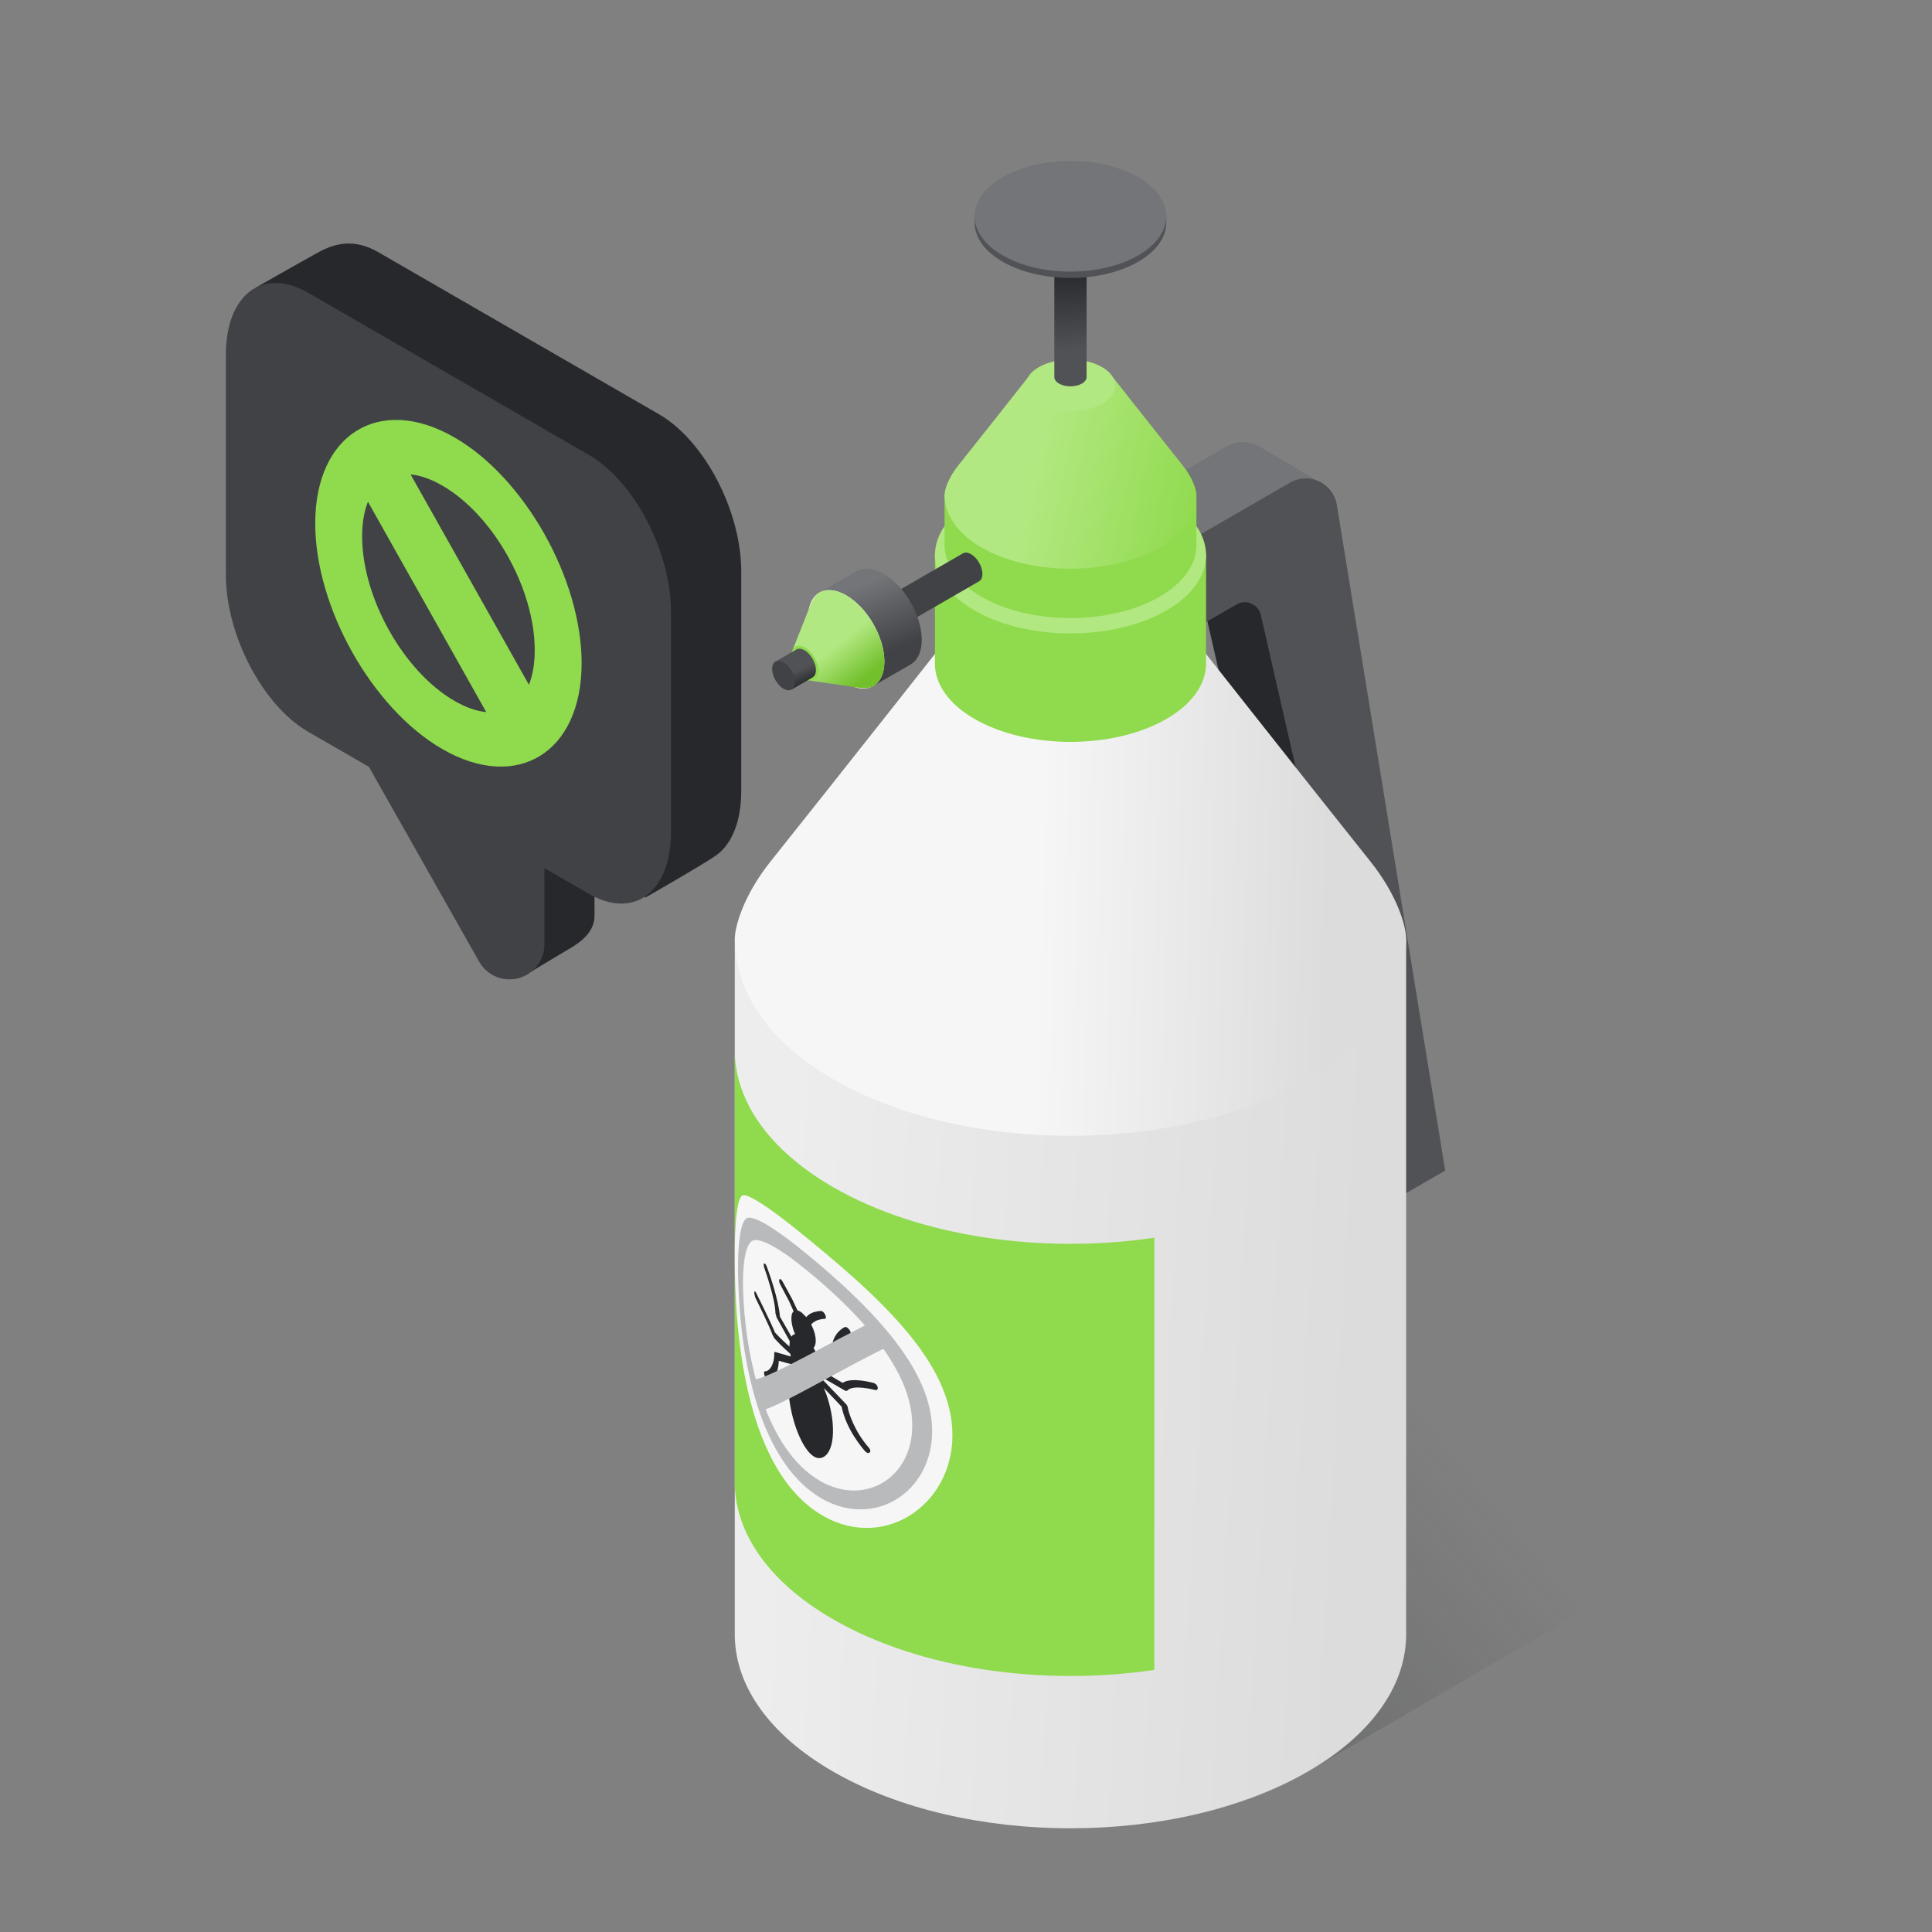 <?xml version="1.0" encoding="UTF-8" standalone="no"?><!DOCTYPE svg PUBLIC "-//W3C//DTD SVG 1.1//EN" "http://www.w3.org/Graphics/SVG/1.1/DTD/svg11.dtd"><svg width="100%" height="100%" viewBox="0 0 541 541" version="1.1" xmlns="http://www.w3.org/2000/svg" xmlns:xlink="http://www.w3.org/1999/xlink" xml:space="preserve" xmlns:serif="http://www.serif.com/" style="fill-rule:evenodd;clip-rule:evenodd;stroke-linejoin:round;stroke-miterlimit:2;"><rect x="0" y="0" width="541" height="541" fill="#808080" stroke="none"/><rect id="pesticide-free" serif:id="pesticide free" x="0.385" y="0.495" width="540" height="540" style="fill:none;"/><g><g><path d="M207.562,160.025l0,61.461c0,8.748 -2.747,15.061 -7.153,18.115c-4.137,2.868 -19.654,11.708 -19.654,11.708l-74.799,-57.756c-12.72,-7.344 -23.048,-27.076 -23.048,-44.036l-11.055,-69.11c0,-0 12.611,-7.181 17.273,-9.747c4.831,-2.659 10.193,-3.859 16.83,-0.027l78.559,45.356c12.72,7.344 23.047,27.076 23.047,44.036Z" style="fill:#26282b;"/><path d="M166.473,212.83l0,43.546c0,4.437 -3.438,7.228 -7.281,9.447c-3.843,2.218 -12.168,7.316 -12.168,7.316l-48.333,-99.443l67.782,39.134Z" style="fill:#26282b;"/><path d="M187.895,171.38l0,61.46c0,16.961 -10.327,24.768 -23.047,17.424l-78.559,-45.356c-12.72,-7.344 -23.048,-27.076 -23.048,-44.037l0,-61.46c0,-16.96 10.328,-24.768 23.048,-17.424l78.559,45.356c12.72,7.345 23.047,27.077 23.047,44.037Z" style="fill:#404246;"/><path d="M152.446,220.929l0,43.545c0,4.438 -2.991,8.318 -7.282,9.447c-4.291,1.13 -8.804,-0.773 -10.99,-4.635c-20.075,-35.477 -49.511,-87.492 -49.511,-87.492l67.783,39.135Z" style="fill:#404246;"/><path d="M127.287,122.502c19.618,11.327 35.58,39.624 35.58,63.174c-0,12.704 -4.6,21.599 -11.542,25.924c-7.028,4.379 -16.76,4.335 -27.475,-1.851c-19.619,-11.327 -35.58,-39.623 -35.58,-63.173c0,-12.704 4.6,-21.6 11.542,-25.925c7.028,-4.379 16.76,-4.335 27.475,1.851Zm-12.309,10.349c0,-0 33.127,58.891 33.127,58.892c1.07,-2.659 1.626,-5.917 1.626,-9.683c0,-17.169 -11.578,-37.831 -25.881,-46.089c-3.152,-1.819 -6.144,-2.863 -8.872,-3.12Zm21.181,66.55c-0,-0 -33.128,-58.892 -33.128,-58.892c-1.069,2.658 -1.626,5.917 -1.626,9.682c0,17.169 11.579,37.831 25.882,46.089c3.152,1.82 6.144,2.864 8.872,3.121Z" style="fill:#90da4d;"/></g><g><path d="M293.495,301.649l203.007,118.418l-132.615,77.357c11.657,-8.293 17.032,-22.132 17.722,-31.634c0.543,-7.485 -2.961,-18.378 -8.233,-24.735l-108.881,-76.461l29,-62.945Z" style="fill:url(#_Linear1);"/><g><path d="M335.369,161.959c-0.322,-1.41 -1.294,-2.583 -2.619,-3.161c-1.326,-0.579 -2.847,-0.493 -4.1,0.23c-4.108,2.372 -8.157,24.926 -8.157,24.926l-17.669,-10.015l-0,-25.471c-0,-0 25.538,-14.745 40.748,-23.527c2.506,-1.446 5.562,-1.57 8.176,-0.33c2.614,1.24 18.62,10.911 18.62,10.911l16.646,182.064l3.548,18.355l-17.797,-10.128c0,-0 -30.502,-133.648 -37.396,-163.854Z" style="fill:#737578;"/><path d="M333.633,159.308l23.367,13.491l29.29,136.866l0.724,7.921l3.548,18.355l-17.797,-10.128l-37.396,-163.854c-0.245,-1.073 -0.867,-2.01 -1.736,-2.651Z" style="fill:#26282b;"/><path d="M353.038,172.161c-0.321,-1.41 -1.294,-2.583 -2.619,-3.162c-1.325,-0.578 -2.847,-0.493 -4.099,0.23c-8.909,5.144 -25.827,14.912 -25.827,14.912l-0,-25.472c-0,0 25.538,-14.744 40.749,-23.526c2.505,-1.447 5.562,-1.57 8.176,-0.33c2.614,1.24 4.452,3.685 4.916,6.54c7.12,43.733 30.35,186.435 30.35,186.435l-14.122,8.153c-0,0 -30.63,-133.575 -37.524,-163.78Z" style="fill:#505256;"/><g><g><path d="M205.754,262.784l187.993,-0l0,195.912l-0.016,-0c-0.433,13.56 -9.6,27.04 -27.502,37.376c-36.69,21.183 -96.266,21.183 -132.957,-0c-17.901,-10.336 -27.069,-23.816 -27.502,-37.376l-0.016,-0l0,-195.912Z" style="fill:url(#_Linear2);"/><path d="M323.236,467.602c-31.144,4.615 -65.6,-0.111 -89.964,-14.178c-17.901,-10.335 -27.069,-23.816 -27.502,-37.375l-0.016,-0l0,-121.014l0.016,-0c0.433,13.559 9.601,27.04 27.502,37.375c24.364,14.067 58.82,18.793 89.964,14.178l0,121.014Z" style="fill:#90da4d;"/><g><g><path d="M222.621,343.952c22.967,18.519 44.083,37.222 44.083,57.897c0,20.305 -20.333,33.165 -37.733,21.7c-23.481,-15.476 -23.217,-62.092 -23.217,-72.967c0,-1.278 0,-14.903 2.166,-15.836c2.142,-0.923 13.621,8.334 14.701,9.206Z" style="fill:#f6f6f6;"/><path d="M221.277,379.066c-0.374,-0.323 -2.404,-2.073 -4.432,-4.307l-0.545,-1.017c-0.704,-2.107 -4.241,-9.283 -4.634,-10.079c-0.064,-0.131 -0.465,-0.943 -0.425,-1.769c0.038,-0.786 0.486,0.113 0.505,0.151c0.437,0.878 4.326,8.687 5.253,11.077c0.306,0.332 1.868,2.032 4.051,3.931l0.095,-1.502l-3.663,-6.607l-0.34,-1.197c-0.076,-4.037 -2.727,-11.588 -3.07,-12.564c-0.036,-0.103 -0.421,-1.199 -0.074,-1.364c0.345,-0.164 0.746,0.93 0.782,1.026c0.394,1.073 3.224,8.778 3.617,13.822l3.209,5.616c0.392,-0.592 0.922,-0.689 1.019,-0.707c-0.855,-1.967 -0.969,-3.475 -0.993,-3.787c-0.145,-1.925 0.441,-2.457 0.599,-2.601l-1.307,-2.902l-2.344,-4.429c-0.063,-0.111 -0.601,-1.058 -0.325,-1.562c0.271,-0.494 0.841,0.485 0.884,0.557l2.686,4.924l1.484,3.168c0.105,0.023 0.549,0.121 1.195,0.612l1.283,1.27c0.079,-0.106 0.474,-0.642 1.278,-1.047c1.259,-0.634 2.556,-0.667 2.785,-0.673c0.711,-0.019 1.176,0.958 1.232,1.076c0.039,0.083 0.52,1.096 -0.203,1.123c-0.209,0.007 -1.383,0.051 -2.536,0.634c-0.793,0.4 -1.116,0.881 -1.184,0.983c1.087,2.079 1.214,3.625 1.241,3.956c0.147,1.772 -0.455,2.405 -0.599,2.557l1.45,2.531l3.585,-0.444c-0.401,-5.738 3.01,-7.545 3.622,-7.87c0.62,-0.328 1.298,0.587 1.371,0.685c0.065,0.087 0.75,1.01 0.118,1.345c-3.345,1.771 -3.445,5.97 -3.249,7.286c0.009,0.058 0.091,0.588 -0.339,0.65l-4.254,0.569l0.404,1.844l5.455,3.2c2.346,-1.635 7.906,-0.176 8.569,-0.002c0.137,0.036 1.002,0.263 1.249,1.257c0.126,0.505 -0.247,0.874 -0.752,0.744c-0.599,-0.154 -6.094,-1.571 -7.736,0.118c-0.253,0.279 -0.702,0.039 -0.756,0.01l-5.972,-3.473l-0.085,0.586l6.341,6.61c0.07,0.069 0.516,0.504 0.585,1.076c0.164,1.293 1.841,6.613 5.849,11.18c0.075,0.085 0.803,0.914 0.259,1.392c-0.546,0.479 -1.267,-0.355 -1.341,-0.44c-0.732,-0.847 -5.221,-6.041 -6.501,-12.392l-4.967,-5.233c2.05,4.894 2.396,9.049 2.464,9.859c0.696,8.349 -2.695,11.105 -5.461,9.206c-3.142,-2.158 -6.341,-10.069 -6.907,-18.047c-0.044,-0.615 -0.365,-5.148 0.766,-7.678l-3.488,-0.954c-0.015,0.503 -0.16,5.402 -3.153,5.437c-0.421,0.005 -0.772,-1.128 -0.808,-1.241c-0.029,-0.094 -0.385,-1.242 0.02,-1.234c1.627,0.031 2.749,-2.524 2.669,-4.983c-0.002,-0.042 -0.021,-0.556 0.294,-0.439l4.342,1.26l-0.167,-0.784Z" style="fill:#26282b;"/><path d="M223.008,348.813c30.14,24.01 37.696,39.474 38,51.256c0.467,18.09 -17.066,28.868 -32.424,18.619c-15.191,-10.14 -21.587,-36.087 -21.919,-62.87c-0.015,-1.195 -0.167,-13.511 2.527,-14.722c2.641,-1.187 12.826,6.928 13.816,7.717Zm0.391,4.901c31.087,24.464 31.813,40.102 32.016,44.482c0.731,15.761 -13.958,24.556 -27.222,15.59c-14.365,-9.711 -19.679,-34.773 -20.129,-53.066c-0.027,-1.085 -0.293,-11.91 2.69,-13.301c2.92,-1.36 11.757,5.596 12.645,6.295Z" style="fill:#b9babb;"/><path d="M250.891,375.973c-14.301,6.777 -30.704,16.865 -36.971,18.804l-2.629,-8.441c5.538,-1.089 21.815,-10.893 34.154,-16.754l5.446,6.391Z" style="fill:#b9babb;"/></g></g><path d="M267.825,175.483c-0,-0 -32.342,41.058 -52.05,65.745c-7.759,9.719 -10.005,18.448 -10.005,21.556c0,14.235 8.714,28.54 27.502,39.387c18.345,10.592 42.412,15.888 66.479,15.888c24.066,-0 48.149,-5.296 66.495,-15.888c18.788,-10.847 27.501,-25.152 27.501,-39.387c0,-3.108 -2.245,-11.837 -10.005,-21.556c-19.708,-24.687 -52.049,-65.745 -52.049,-65.745c-0,-0 -63.868,-0 -63.868,-0Z" style="fill:url(#_Linear3);"/></g></g><g><path d="M261.799,155.044l75.919,-0l0,31.192l-0.006,0c-0.175,5.476 -3.877,10.92 -11.107,15.094c-14.817,8.554 -38.876,8.554 -53.693,-0c-7.229,-4.174 -10.931,-9.618 -11.106,-15.094l-0.007,0l0,-31.192Z" style="fill:#90da4d;"/><path d="M272.912,139.95c-14.817,8.555 -14.817,22.445 0,31c14.817,8.555 38.876,8.555 53.693,-0c14.818,-8.555 14.818,-22.445 0,-31c-14.817,-8.555 -38.876,-8.555 -53.693,0" style="fill:#b2e881;"/></g><g><path d="M264.493,138.521l70.525,0l0,14.563l-0.006,0c-0.162,5.087 -3.601,10.144 -10.317,14.022c-13.764,7.947 -36.114,7.947 -49.879,-0c-6.715,-3.878 -10.154,-8.935 -10.317,-14.022l-0.006,0l0,-14.563Z" style="fill:#90da4d;"/><path d="M287.779,105.771c-0,-0 -12.133,15.403 -19.526,24.664c-2.911,3.646 -3.754,6.921 -3.754,8.086c0,5.341 3.269,10.707 10.317,14.777c6.883,3.973 15.911,5.96 24.94,5.96c9.028,-0 18.063,-1.987 24.945,-5.96c7.048,-4.07 10.317,-9.436 10.317,-14.777c0,-1.165 -0.842,-4.44 -3.753,-8.086c-7.393,-9.261 -19.526,-24.664 -19.526,-24.664l-23.96,-0Z" style="fill:url(#_Linear4);"/><path d="M290.884,102.806c-4.894,2.826 -4.894,7.414 -0,10.239c4.894,2.826 12.84,2.826 17.734,0c4.894,-2.825 4.894,-7.413 0,-10.239c-4.894,-2.825 -12.84,-2.825 -17.734,0" style="fill:#b2e881;"/></g><g><g><path d="M250.364,176.517l-4.518,-7.826l23.839,-13.764l0,0.001c0.575,-0.308 1.357,-0.25 2.217,0.246c1.764,1.019 3.196,3.499 3.196,5.535c-0,0.994 -0.341,1.7 -0.895,2.044l0,0l-23.839,13.764Z" style="fill:#404246;"/><path d="M248.147,176.27c1.764,1.018 3.196,0.191 3.196,-1.845c-0,-2.037 -1.432,-4.517 -3.196,-5.535c-1.764,-1.019 -3.196,-0.192 -3.196,1.845c0,2.036 1.432,4.516 3.196,5.535" style="fill:#404246;"/></g><g><path d="M229.277,166.04l15.098,26.151l10.745,-6.203l-0.001,-0.002c1.851,-1.15 2.99,-3.507 2.99,-6.828c0,-6.805 -4.785,-15.093 -10.678,-18.495c-2.876,-1.66 -5.487,-1.853 -7.408,-0.824l-0.002,-0.002l-10.744,6.203Z" style="fill:url(#_Linear5);"/><path d="M226.288,172.87c-0,-6.806 4.784,-9.568 10.678,-6.165c5.894,3.402 10.678,11.69 10.678,18.495c0,6.805 -4.784,9.568 -10.678,6.165c-5.894,-3.402 -10.678,-11.69 -10.678,-18.495" style="fill:#fff;"/></g><g><path d="M227.198,190.629c-0,-0 8.328,1.204 13.357,1.965c1.979,0.299 3.377,-0.09 3.81,-0.341c1.985,-1.145 3.278,-3.512 3.278,-7.005c0,-3.41 -1.199,-7.192 -3.136,-10.548c-1.937,-3.355 -4.614,-6.287 -7.568,-7.992c-3.025,-1.746 -5.721,-1.81 -7.706,-0.664c-0.433,0.25 -1.469,1.266 -2.2,3.13c-1.855,4.735 -4.976,12.55 -4.976,12.55l5.141,8.905Z" style="fill:url(#_Linear6);"/><path d="M225.43,190.111c2.1,1.213 3.805,0.228 3.805,-2.197c0,-2.425 -1.705,-5.379 -3.805,-6.591c-2.1,-1.213 -3.806,-0.228 -3.806,2.197c0,2.425 1.706,5.379 3.806,6.591" style="fill:#90da4d;"/></g><g><path d="M221.624,193.11l-4.518,-7.826l5.957,-3.44l0.001,0.001c0.574,-0.308 1.356,-0.25 2.217,0.247c1.763,1.018 3.195,3.498 3.195,5.535c0,0.993 -0.341,1.699 -0.895,2.043l0.001,0l-5.958,3.44Z" style="fill:url(#_Linear7);"/><path d="M219.407,192.863c1.764,1.018 3.196,0.191 3.196,-1.845c-0,-2.037 -1.432,-4.517 -3.196,-5.535c-1.764,-1.019 -3.196,-0.192 -3.196,1.845c0,2.036 1.432,4.516 3.196,5.535" style="fill:#404246;"/></g></g><g><g><path d="M295.232,66.045l9.037,-0l0,39.575l-0.001,0c-0.02,0.652 -0.461,1.3 -1.322,1.797c-1.763,1.018 -4.627,1.018 -6.391,-0c-0.86,-0.497 -1.301,-1.145 -1.322,-1.797l-0.001,0l0,-39.575Z" style="fill:url(#_Linear8);"/><path d="M296.555,64.248c-1.764,1.018 -1.764,2.672 0,3.69c1.764,1.018 4.628,1.018 6.391,-0c1.764,-1.018 1.764,-2.672 0,-3.69c-1.763,-1.018 -4.627,-1.018 -6.391,-0" style="fill:#505256;"/></g><g><path d="M272.915,60.273l53.672,0l-0,2.351l-0.005,0c-0.123,3.871 -2.741,7.72 -7.851,10.671c-10.476,6.048 -27.485,6.048 -37.96,-0c-5.111,-2.951 -7.728,-6.8 -7.852,-10.671l-0.004,0l-0,-2.351Z" style="fill:#505256;"/><path d="M280.771,49.603c-10.475,6.047 -10.475,15.868 0,21.916c10.475,6.047 27.484,6.047 37.96,-0c10.475,-6.048 10.475,-15.869 -0,-21.916c-10.476,-6.048 -27.485,-6.048 -37.96,-0" style="fill:#737578;"/></g></g></g></g></g><defs><linearGradient id="_Linear1" x1="0" y1="0" x2="1" y2="0" gradientUnits="userSpaceOnUse" gradientTransform="matrix(78.25,-63.231,63.231,78.25,339.43,482.75)"><stop offset="0" style="stop-color:#26282b;stop-opacity:0.21"/><stop offset="1" style="stop-color:#26282b;stop-opacity:0"/></linearGradient><linearGradient id="_Linear2" x1="0" y1="0" x2="1" y2="0" gradientUnits="userSpaceOnUse" gradientTransform="matrix(-161.569,-9.543,9.543,-161.569,377.372,416.409)"><stop offset="0" style="stop-color:#dcdcdd;stop-opacity:1"/><stop offset="1" style="stop-color:#ededee;stop-opacity:1"/></linearGradient><linearGradient id="_Linear3" x1="0" y1="0" x2="1" y2="0" gradientUnits="userSpaceOnUse" gradientTransform="matrix(81.258,1.828,-1.828,81.258,290.585,254.098)"><stop offset="0" style="stop-color:#f6f6f6;stop-opacity:1"/><stop offset="1" style="stop-color:#dcdcdd;stop-opacity:1"/></linearGradient><linearGradient id="_Linear4" x1="0" y1="0" x2="1" y2="0" gradientUnits="userSpaceOnUse" gradientTransform="matrix(48.081,10.38,-10.38,48.081,290.704,125.779)"><stop offset="0" style="stop-color:#b2e881;stop-opacity:1"/><stop offset="1" style="stop-color:#90da4d;stop-opacity:1"/></linearGradient><linearGradient id="_Linear5" x1="0" y1="0" x2="1" y2="0" gradientUnits="userSpaceOnUse" gradientTransform="matrix(-7.647,-19.033,19.033,-7.647,256.187,179.693)"><stop offset="0" style="stop-color:#404246;stop-opacity:1"/><stop offset="1" style="stop-color:#737578;stop-opacity:1"/></linearGradient><linearGradient id="_Linear6" x1="0" y1="0" x2="1" y2="0" gradientUnits="userSpaceOnUse" gradientTransform="matrix(7.565,9.499,-9.499,7.565,234.634,180.399)"><stop offset="0" style="stop-color:#b2e881;stop-opacity:1"/><stop offset="1" style="stop-color:#72c02c;stop-opacity:1"/></linearGradient><linearGradient id="_Linear7" x1="0" y1="0" x2="1" y2="0" gradientUnits="userSpaceOnUse" gradientTransform="matrix(1.816,4.242,-4.242,1.816,224.677,187.073)"><stop offset="0" style="stop-color:#505256;stop-opacity:1"/><stop offset="1" style="stop-color:#26282b;stop-opacity:1"/></linearGradient><linearGradient id="_Linear8" x1="0" y1="0" x2="1" y2="0" gradientUnits="userSpaceOnUse" gradientTransform="matrix(-1.098,-23.299,23.299,-1.098,300.857,98.22)"><stop offset="0" style="stop-color:#505256;stop-opacity:1"/><stop offset="1" style="stop-color:#26282b;stop-opacity:1"/></linearGradient></defs></svg>